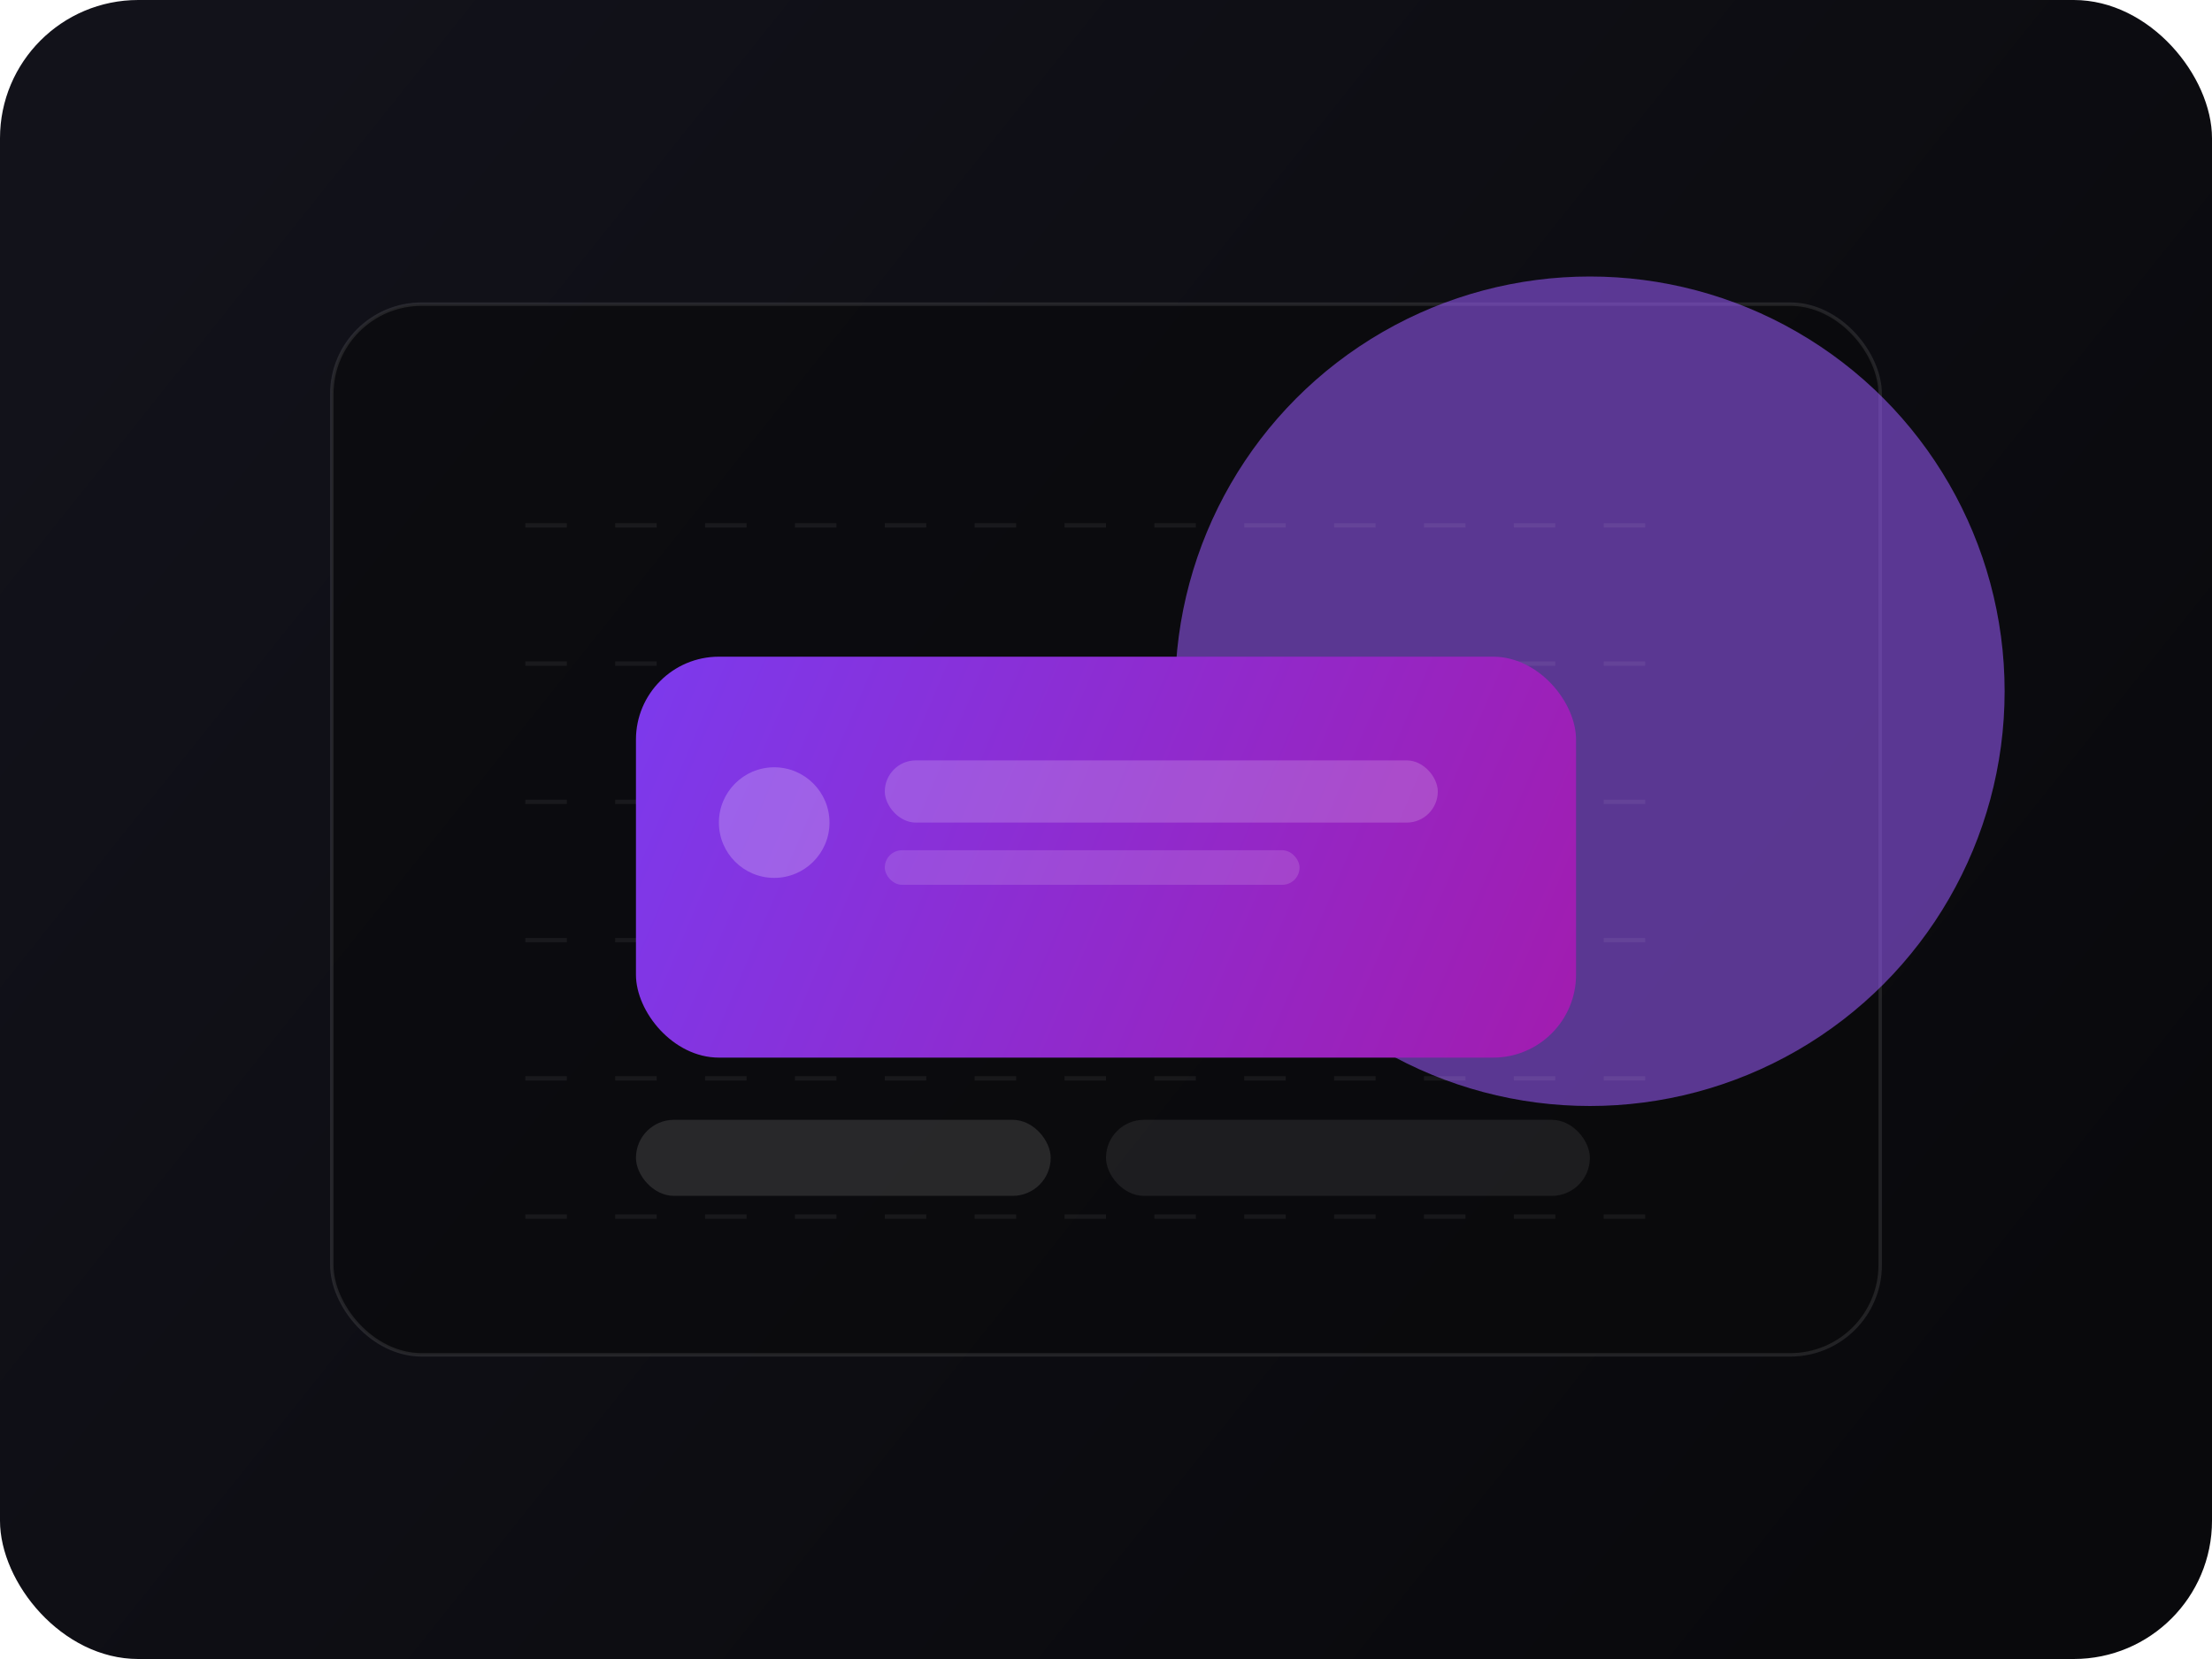<svg width="640" height="480" viewBox="0 0 640 480" fill="none" xmlns="http://www.w3.org/2000/svg">
  <rect width="640" height="480" rx="40" fill="url(#paint0_linear_work3)" />
  <rect x="96" y="88" width="448" height="304" rx="26" fill="rgba(10,10,12,0.64)" stroke="rgba(255,255,255,0.1)" />
  <g filter="url(#filter0_f_work3)">
    <circle cx="460" cy="200" r="120" fill="rgba(155,92,255,0.55)" />
  </g>
  <path d="M152 152H488M152 192H488M152 232H488M152 272H488M152 312H488M152 352H488" stroke="rgba(255,255,255,0.06)" stroke-width="1.25" stroke-dasharray="12 14" />
  <rect x="184" y="190" width="272" height="116" rx="24" fill="url(#paint1_linear_work3)" />
  <circle cx="224" cy="238" r="16" fill="rgba(255,255,255,0.22)" />
  <rect x="256" y="220" width="160" height="18" rx="9" fill="rgba(255,255,255,0.18)" />
  <rect x="256" y="246" width="120" height="10" rx="5" fill="rgba(255,255,255,0.14)" />
  <rect x="184" y="324" width="120" height="22" rx="11" fill="rgba(255,255,255,0.12)" />
  <rect x="320" y="324" width="140" height="22" rx="11" fill="rgba(255,255,255,0.08)" />
  <defs>
    <filter id="filter0_f_work3" x="260" y="0" width="400" height="400" filterUnits="userSpaceOnUse" color-interpolation-filters="sRGB">
      <feGaussianBlur stdDeviation="60" />
    </filter>
    <linearGradient id="paint0_linear_work3" x1="60" y1="40" x2="560" y2="440" gradientUnits="userSpaceOnUse">
      <stop stop-color="#12121A" />
      <stop offset="1" stop-color="#09090C" />
    </linearGradient>
    <linearGradient id="paint1_linear_work3" x1="184" y1="190" x2="456" y2="306" gradientUnits="userSpaceOnUse">
      <stop stop-color="#7C3AED" />
      <stop offset="1" stop-color="#A21CAF" />
    </linearGradient>
  </defs>
</svg>
